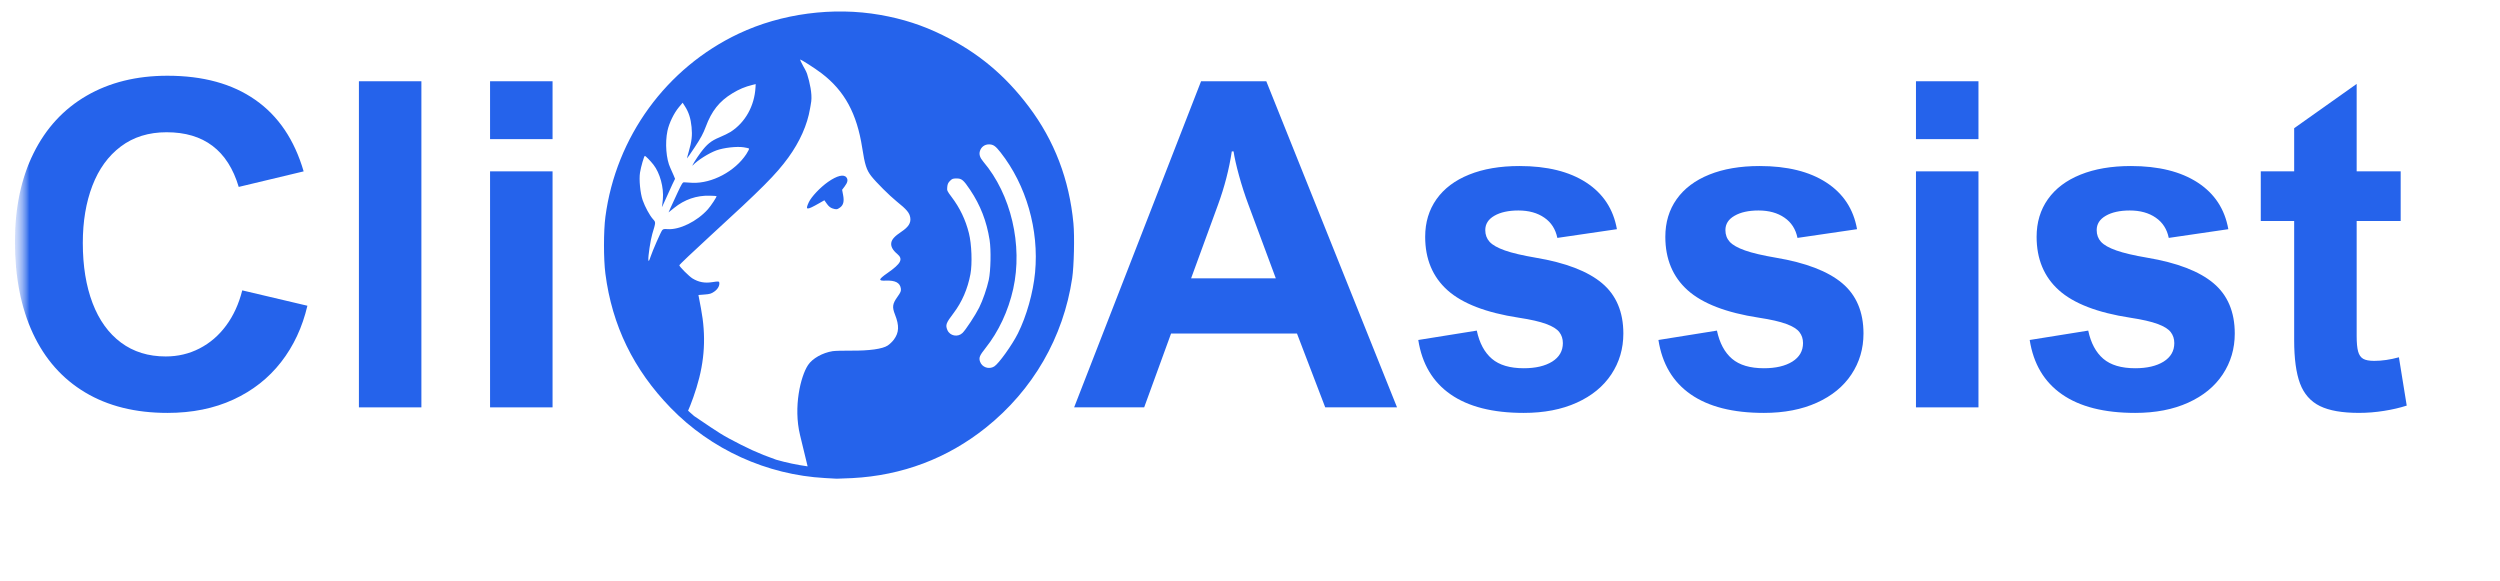 <svg width="129" height="30" viewBox="0 0 129 30" fill="none" xmlns="http://www.w3.org/2000/svg">
<g clip-path="url(#clip0_2037_1148)">
<mask id="mask0_2037_1148" style="mask-type:luminance" maskUnits="userSpaceOnUse" x="0" y="-1" width="126" height="28">
<path d="M0.475 -0.001H125.56V26.659H0.475V-0.001Z" fill="white"/>
</mask>
<g mask="url(#mask0_2037_1148)">
<mask id="mask1_2037_1148" style="mask-type:luminance" maskUnits="userSpaceOnUse" x="0" y="-1" width="126" height="28">
<path d="M125.558 -0.001H0.428V26.659H125.558V-0.001Z" fill="white"/>
</mask>
<g mask="url(#mask1_2037_1148)">
<mask id="mask2_2037_1148" style="mask-type:luminance" maskUnits="userSpaceOnUse" x="0" y="-1" width="126" height="28">
<path d="M0.474 -0.002H125.4V26.479H0.474V-0.002Z" fill="white"/>
</mask>
<g mask="url(#mask2_2037_1148)">
<mask id="mask3_2037_1148" style="mask-type:luminance" maskUnits="userSpaceOnUse" x="0" y="-1" width="126" height="28">
<path d="M125.557 -0.003H0.427V26.657H125.557V-0.003Z" fill="white"/>
</mask>
<g mask="url(#mask3_2037_1148)">
<path d="M8.599 6.824C7.672 6.824 6.884 7.069 6.234 7.559C5.584 8.048 5.096 8.723 4.766 9.585C4.437 10.445 4.273 11.429 4.273 12.538C4.273 13.725 4.441 14.758 4.776 15.639C5.112 16.519 5.601 17.199 6.245 17.678C6.887 18.155 7.656 18.393 8.552 18.393C9.179 18.393 9.76 18.256 10.296 17.98C10.833 17.704 11.291 17.311 11.67 16.797C12.048 16.285 12.325 15.681 12.5 14.983L15.862 15.776C15.602 16.885 15.149 17.855 14.502 18.686C13.857 19.514 13.037 20.159 12.043 20.617C11.048 21.076 9.915 21.306 8.643 21.306C6.99 21.306 5.574 20.955 4.397 20.251C3.219 19.548 2.319 18.533 1.699 17.204C1.081 15.876 0.772 14.298 0.772 12.471C0.772 10.717 1.091 9.197 1.73 7.909C2.368 6.619 3.279 5.63 4.464 4.942C5.651 4.253 7.044 3.908 8.643 3.908C10.479 3.908 11.99 4.323 13.175 5.154C14.362 5.983 15.192 7.212 15.668 8.843L12.318 9.645C11.758 7.764 10.518 6.824 8.599 6.824Z" fill="#2563EB"/>
<path d="M18.52 21.02V4.193H21.744V21.02H18.52Z" fill="#2563EB"/>
<path d="M25.287 7.179V4.193H28.512V7.179H25.287ZM25.287 21.02V8.842H28.512V21.02H25.287Z" fill="#2563EB"/>
<path d="M68.382 21.02L66.924 17.21H60.427L59.039 21.02H55.425L61.975 4.193H65.341L72.087 21.02H68.382ZM62.849 10.566L61.461 14.362H65.832L64.421 10.566C64.237 10.075 64.075 9.574 63.934 9.061C63.793 8.548 63.699 8.132 63.652 7.811H63.561C63.422 8.73 63.185 9.648 62.849 10.566Z" fill="#2563EB"/>
<path d="M78.35 10.861C77.837 10.861 77.424 10.952 77.11 11.133C76.796 11.313 76.64 11.559 76.64 11.873C76.64 12.11 76.714 12.312 76.862 12.477C77.011 12.641 77.276 12.79 77.654 12.924C78.032 13.057 78.562 13.181 79.243 13.297C80.789 13.557 81.928 13.995 82.663 14.611C83.397 15.227 83.765 16.094 83.765 17.211C83.765 17.99 83.558 18.692 83.144 19.317C82.731 19.94 82.137 20.427 81.36 20.778C80.585 21.129 79.673 21.306 78.625 21.306C77.026 21.306 75.767 20.987 74.849 20.348C73.931 19.71 73.375 18.775 73.183 17.543L76.203 17.059C76.339 17.703 76.6 18.187 76.983 18.514C77.365 18.839 77.913 19.001 78.625 19.001C79.237 19.001 79.725 18.887 80.093 18.659C80.46 18.428 80.644 18.11 80.644 17.704C80.644 17.483 80.582 17.294 80.46 17.137C80.339 16.978 80.114 16.838 79.784 16.717C79.455 16.594 78.985 16.487 78.373 16.394C76.682 16.135 75.454 15.661 74.688 14.973C73.922 14.284 73.539 13.366 73.539 12.219C73.539 11.475 73.734 10.828 74.124 10.277C74.515 9.726 75.076 9.304 75.807 9.01C76.537 8.715 77.403 8.567 78.407 8.567C79.829 8.567 80.975 8.851 81.847 9.417C82.72 9.984 83.249 10.787 83.433 11.826L80.359 12.276C80.266 11.824 80.043 11.475 79.687 11.231C79.331 10.985 78.885 10.861 78.35 10.861Z" fill="#2563EB"/>
<path d="M90.741 10.861C90.228 10.861 89.815 10.952 89.502 11.134C89.188 11.313 89.031 11.559 89.031 11.873C89.031 12.11 89.105 12.312 89.253 12.477C89.403 12.641 89.667 12.79 90.046 12.924C90.424 13.057 90.954 13.181 91.635 13.297C93.18 13.557 94.32 13.995 95.055 14.611C95.789 15.227 96.156 16.094 96.156 17.211C96.156 17.99 95.949 18.692 95.535 19.317C95.123 19.94 94.528 20.427 93.751 20.778C92.976 21.129 92.065 21.306 91.017 21.306C89.418 21.306 88.159 20.987 87.241 20.348C86.322 19.71 85.767 18.775 85.575 17.543L88.594 17.059C88.731 17.703 88.991 18.187 89.374 18.514C89.757 18.839 90.305 19.001 91.017 19.001C91.628 19.001 92.117 18.887 92.485 18.659C92.852 18.428 93.036 18.11 93.036 17.704C93.036 17.483 92.974 17.294 92.851 17.137C92.73 16.978 92.505 16.838 92.176 16.717C91.846 16.594 91.376 16.487 90.765 16.394C89.073 16.135 87.845 15.661 87.079 14.973C86.314 14.284 85.931 13.366 85.931 12.219C85.931 11.475 86.125 10.828 86.515 10.277C86.906 9.726 87.468 9.304 88.198 9.01C88.928 8.715 89.795 8.567 90.798 8.567C92.22 8.567 93.367 8.851 94.238 9.417C95.112 9.984 95.64 10.787 95.824 11.826L92.75 12.276C92.658 11.824 92.434 11.475 92.078 11.231C91.722 10.985 91.276 10.861 90.741 10.861Z" fill="#2563EB"/>
<path d="M98.864 7.179V4.193H102.089V7.179H98.864ZM98.864 21.02V8.842H102.089V21.02H98.864Z" fill="#2563EB"/>
<path d="M109.899 10.861C109.386 10.861 108.973 10.952 108.66 11.133C108.345 11.313 108.189 11.559 108.189 11.873C108.189 12.11 108.263 12.312 108.411 12.477C108.56 12.641 108.825 12.79 109.204 12.924C109.582 13.057 110.112 13.181 110.793 13.297C112.338 13.557 113.478 13.995 114.213 14.611C114.947 15.227 115.314 16.094 115.314 17.211C115.314 17.99 115.107 18.692 114.693 19.317C114.281 19.94 113.686 20.427 112.909 20.778C112.134 21.129 111.223 21.306 110.175 21.306C108.576 21.306 107.317 20.987 106.399 20.348C105.48 19.71 104.925 18.775 104.732 17.543L107.752 17.059C107.889 17.703 108.149 18.187 108.532 18.514C108.915 18.839 109.462 19.001 110.175 19.001C110.786 19.001 111.275 18.887 111.643 18.659C112.01 18.428 112.194 18.11 112.194 17.704C112.194 17.483 112.131 17.294 112.009 17.137C111.888 16.978 111.663 16.838 111.334 16.717C111.004 16.594 110.534 16.487 109.923 16.394C108.231 16.135 107.003 15.661 106.237 14.973C105.471 14.284 105.089 13.366 105.089 12.219C105.089 11.475 105.283 10.828 105.673 10.277C106.064 9.726 106.625 9.304 107.356 9.01C108.086 8.715 108.953 8.567 109.956 8.567C111.378 8.567 112.524 8.851 113.396 9.417C114.27 9.984 114.798 10.787 114.982 11.826L111.908 12.276C111.816 11.824 111.592 11.475 111.236 11.231C110.88 10.985 110.434 10.861 109.899 10.861Z" fill="#2563EB"/>
<path d="M123.875 8.842V11.402H121.604V17.335C121.604 17.686 121.628 17.953 121.678 18.134C121.726 18.314 121.814 18.44 121.94 18.514C122.067 18.586 122.257 18.621 122.511 18.621C122.907 18.621 123.331 18.56 123.784 18.436L124.187 20.929C123.833 21.043 123.442 21.134 123.015 21.201C122.586 21.27 122.155 21.305 121.718 21.305C120.86 21.305 120.19 21.188 119.709 20.953C119.227 20.716 118.884 20.327 118.681 19.787C118.48 19.248 118.379 18.503 118.379 17.553V11.402H116.656V8.842H118.379V6.615L121.604 4.33V8.842H123.875Z" fill="#2563EB"/>
</g>
</g>
<path fill-rule="evenodd" clip-rule="evenodd" d="M33.57 13.246C33.67 12.941 34.098 11.966 34.169 11.879C34.219 11.819 34.263 11.809 34.448 11.823C35.067 11.867 35.971 11.422 36.525 10.801C36.69 10.617 37 10.143 36.972 10.12C36.963 10.112 36.806 10.102 36.622 10.098C35.942 10.08 35.322 10.293 34.784 10.729L34.497 10.96L34.603 10.719C34.662 10.586 34.824 10.234 34.964 9.937C35.177 9.48 35.229 9.397 35.299 9.407C35.344 9.414 35.538 9.425 35.73 9.433C36.74 9.472 37.926 8.841 38.51 7.953C38.604 7.808 38.667 7.678 38.651 7.664C38.633 7.65 38.51 7.621 38.379 7.601C38.02 7.544 37.34 7.622 36.962 7.761C36.561 7.91 35.995 8.269 35.752 8.528C35.638 8.651 35.935 8.167 36.155 7.872C36.478 7.44 36.689 7.268 37.121 7.088C37.338 6.998 37.6 6.869 37.703 6.803C38.456 6.318 38.93 5.468 38.984 4.51L38.994 4.34L38.825 4.381C38.44 4.476 38.137 4.603 37.784 4.819C37.112 5.23 36.72 5.726 36.414 6.549C36.289 6.885 36.16 7.126 35.856 7.585C35.639 7.913 35.456 8.179 35.45 8.174C35.444 8.169 35.485 8.009 35.541 7.818C35.694 7.289 35.728 6.996 35.685 6.555C35.643 6.118 35.541 5.795 35.347 5.492L35.224 5.3L35.029 5.533C34.774 5.839 34.524 6.355 34.441 6.75C34.309 7.377 34.374 8.218 34.591 8.668C34.636 8.762 34.709 8.926 34.753 9.033L34.833 9.227L34.693 9.515C34.616 9.674 34.46 10.018 34.345 10.281C34.23 10.543 34.145 10.721 34.155 10.677C34.166 10.632 34.188 10.451 34.204 10.275C34.258 9.678 34.053 8.926 33.72 8.5C33.558 8.293 33.312 8.043 33.273 8.045C33.234 8.048 33.073 8.604 33.025 8.903C32.967 9.254 33.037 9.976 33.162 10.331C33.284 10.677 33.52 11.111 33.69 11.303C33.844 11.478 33.846 11.445 33.657 12.076C33.565 12.38 33.438 13.229 33.455 13.416C33.464 13.513 33.501 13.458 33.57 13.246ZM42.959 10.756C42.851 10.722 42.756 10.644 42.668 10.519L42.537 10.334L42.269 10.487C41.612 10.86 41.541 10.854 41.734 10.437C41.866 10.153 42.323 9.67 42.726 9.387C43.194 9.06 43.542 8.976 43.678 9.157C43.767 9.275 43.738 9.416 43.586 9.617L43.453 9.793L43.505 10.068C43.567 10.389 43.519 10.582 43.347 10.707C43.2 10.813 43.156 10.819 42.959 10.756ZM41.283 3.072C41.273 3.073 41.351 3.233 41.454 3.427C41.454 3.427 41.601 3.673 41.644 3.808C41.789 4.265 41.909 4.832 41.861 5.228C41.845 5.359 41.797 5.609 41.797 5.609C41.659 6.439 41.268 7.316 40.679 8.128C40.042 9.003 39.336 9.712 36.645 12.176C35.765 12.983 35.048 13.664 35.053 13.69C35.065 13.769 35.56 14.262 35.733 14.368C36.05 14.561 36.362 14.62 36.751 14.559C37.063 14.511 37.105 14.514 37.115 14.582C37.14 14.739 37.036 14.923 36.856 15.047C36.7 15.155 36.627 15.176 36.356 15.197L36.039 15.222L36.169 15.907C36.44 17.335 36.368 18.615 35.939 20.005C35.846 20.307 35.705 20.712 35.625 20.904L35.505 21.193C35.607 21.286 35.711 21.379 35.817 21.468C36.326 21.8 37.018 22.308 37.615 22.625C38.533 23.115 39.115 23.393 40.047 23.72C40.579 23.873 41.122 23.988 41.673 24.064L41.281 22.446C40.931 20.999 41.31 19.418 41.694 18.838C41.92 18.495 42.444 18.201 42.97 18.119C43.088 18.102 43.513 18.09 43.911 18.093C44.849 18.102 45.534 18.007 45.804 17.83C45.904 17.765 46.047 17.628 46.123 17.525C46.393 17.158 46.409 16.808 46.182 16.232C46.027 15.839 46.05 15.678 46.31 15.314C46.476 15.082 46.503 15.015 46.483 14.882C46.438 14.588 46.191 14.46 45.709 14.48C45.302 14.498 45.319 14.421 45.795 14.088C46.499 13.597 46.615 13.369 46.296 13.102C46.061 12.906 45.959 12.713 45.99 12.527C46.021 12.345 46.162 12.192 46.52 11.951C46.879 11.711 47.011 11.5 46.97 11.232C46.932 10.983 46.788 10.811 46.266 10.392C45.898 10.095 45.211 9.411 44.957 9.087C44.713 8.774 44.624 8.497 44.491 7.636C44.217 5.86 43.581 4.691 42.4 3.788C42.051 3.522 41.336 3.063 41.283 3.072ZM51.3 18.911C51.531 18.77 52.221 17.809 52.522 17.209C52.969 16.316 53.311 15.105 53.41 14.059C53.618 11.857 52.956 9.553 51.63 7.865C51.367 7.529 51.252 7.45 51.027 7.45C50.812 7.45 50.634 7.579 50.566 7.787C50.508 7.962 50.561 8.133 50.739 8.343C52.17 10.03 52.783 12.646 52.281 14.91C52.028 16.045 51.526 17.116 50.849 17.965C50.548 18.345 50.502 18.455 50.567 18.652C50.666 18.952 51.025 19.079 51.3 18.911ZM49.663 17.183C49.831 17.021 50.331 16.261 50.526 15.87C50.712 15.496 50.925 14.88 51.021 14.442C51.121 13.976 51.144 12.896 51.063 12.38C50.911 11.417 50.59 10.589 50.06 9.798C49.716 9.286 49.624 9.208 49.359 9.208C49.172 9.208 49.13 9.223 49.021 9.332C48.924 9.428 48.892 9.501 48.878 9.649C48.86 9.833 48.868 9.853 49.097 10.157C49.53 10.729 49.821 11.337 49.996 12.033C50.137 12.593 50.175 13.607 50.074 14.146C49.933 14.904 49.635 15.591 49.198 16.165C48.813 16.672 48.777 16.771 48.885 17.03C49.013 17.335 49.421 17.415 49.663 17.183ZM42.566 24.667C39.564 24.501 36.696 23.196 34.608 21.047C32.69 19.072 31.582 16.794 31.238 14.119C31.141 13.367 31.142 11.923 31.239 11.185C31.782 7.069 34.381 3.499 38.119 1.735C40.316 0.697 42.99 0.343 45.413 0.768C46.584 0.973 47.597 1.3 48.63 1.808C50.445 2.699 51.845 3.86 53.08 5.496C54.408 7.255 55.176 9.263 55.389 11.525C55.453 12.197 55.417 13.727 55.325 14.352C54.871 17.407 53.301 20.126 50.868 22.069C48.88 23.657 46.548 24.536 43.976 24.67C43.583 24.69 43.223 24.704 43.176 24.701C43.129 24.698 42.854 24.683 42.566 24.667Z" fill="#2563EB"/>
</g>
</g>
</g>
<defs>
<clipPath id="clip0_2037_1148">
<rect width="129" height="29.025" fill="white"/>
</clipPath>
</defs>
</svg>
